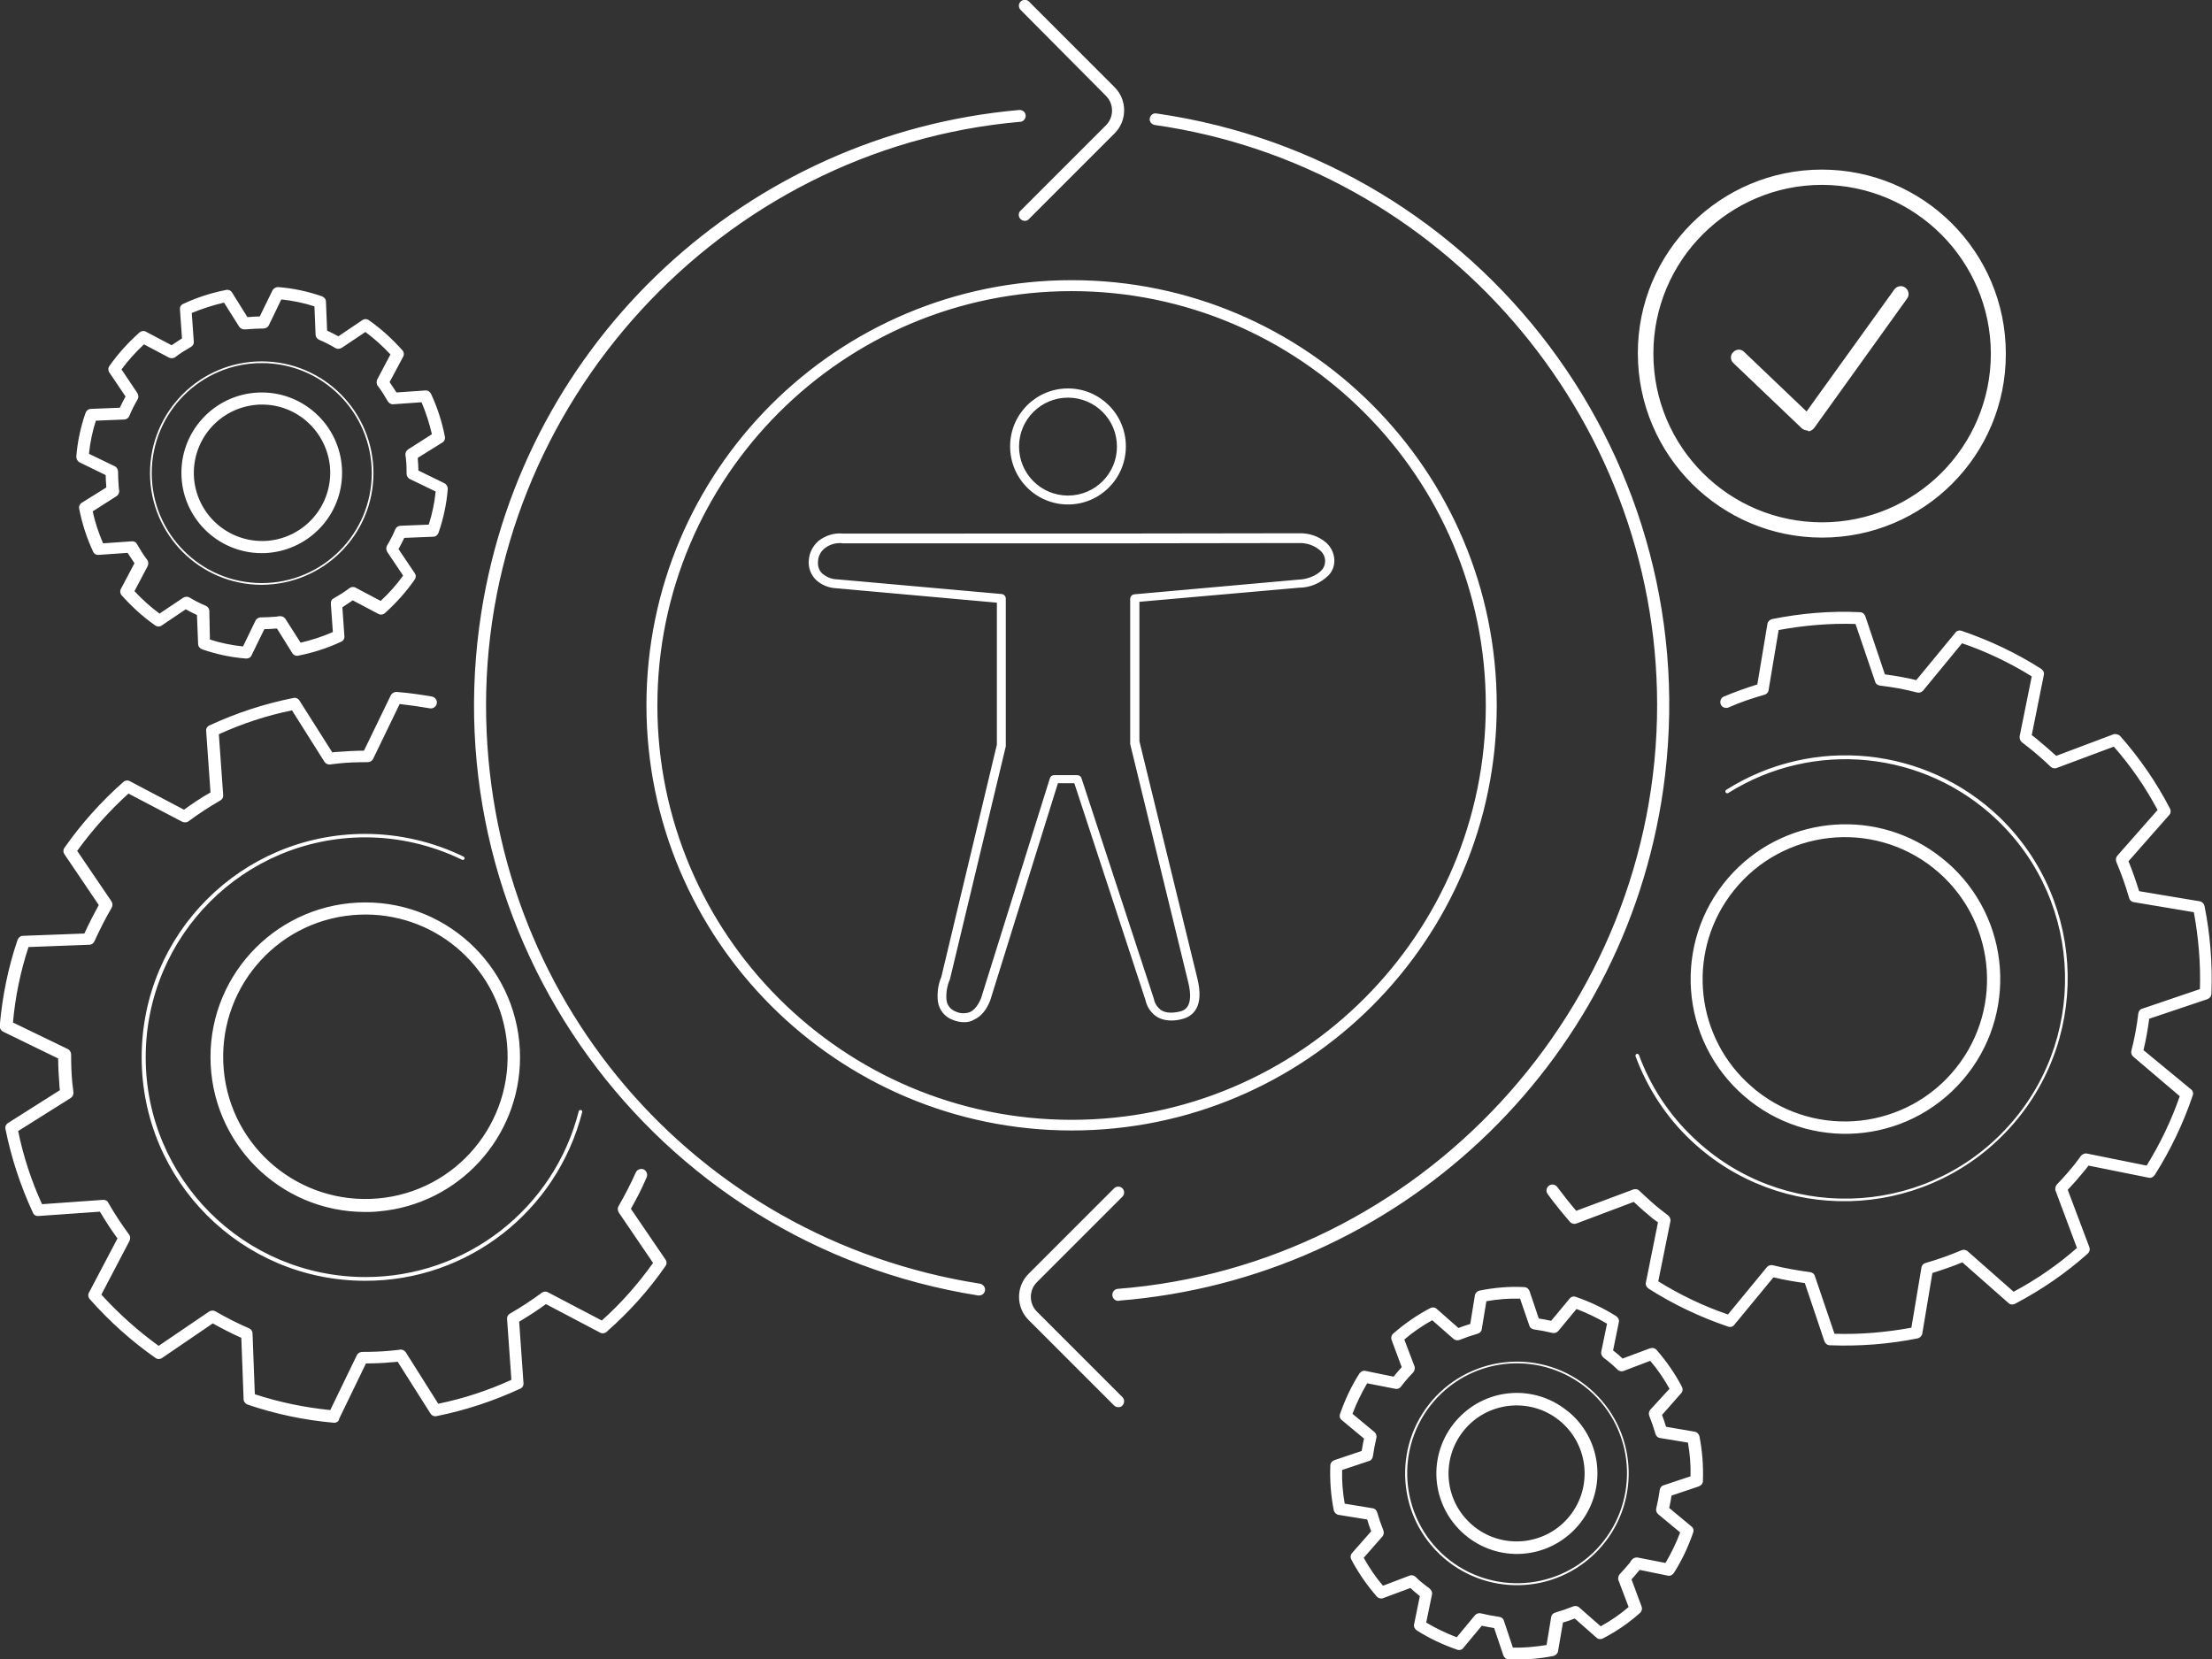 <?xml version="1.0" encoding="UTF-8"?> <svg xmlns="http://www.w3.org/2000/svg" xml:space="preserve" viewBox="0 0 768.2 576.3"><rect x="0" y="0" width="768.2" height="576.3" fill="#333333" stroke="none"/><path fill="#fff" d="M632.8 186.7c-35.3 0-63.9-28.6-64-63.9s28.6-63.9 63.9-63.9 63.9 28.6 63.9 63.9c.1 35.3-28.5 63.9-63.8 63.9m0-122.5c-32.3 0-58.6 26.2-58.6 58.6s26.2 58.6 58.6 58.6c32.3 0 58.6-26.2 58.6-58.6-.1-32.3-26.3-58.5-58.6-58.6m-5.1 85.3c-.7 0-1.4-.3-1.9-.7L602 126.1c-1.1-1-1.2-2.7-.1-3.8s2.7-1.2 3.8-.1l.1.1 21.6 20.6 30.5-42.4c.9-1.2 2.6-1.5 3.8-.6s1.5 2.6.6 3.8l-32.3 45c-.5.6-1.2 1-1.9 1.1-.3-.3-.4-.3-.4-.3M116.1 494.1h-.2c-10.2-.9-20.2-3-29.9-6.3-.8-.3-1.4-1-1.4-1.9l-.8-21.3c-3.4-1.5-6.7-3.2-9.9-5l-17.6 12c-.7.5-1.6.5-2.3 0-8.4-5.9-16-12.7-22.8-20.4-.6-.6-.7-1.6-.3-2.3l9.9-18.8c-2.2-3-4.2-6.1-6.1-9.3l-21.3 1.5c-.9.1-1.7-.4-2-1.2-4.3-9.3-7.5-19-9.5-29-.2-.8.2-1.7.9-2.1l18-11.4c-.1-.7-.2-1.5-.2-2.2-.2-2.8-.4-5.8-.4-8.8l-19.1-9.3c-.8-.4-1.2-1.2-1.2-2 .9-10.2 2.9-20.2 6.2-29.9.3-.8 1-1.4 1.9-1.4l21.3-.8c1.5-3.3 3.2-6.6 5-9.9l-11.9-17.6c-.5-.7-.5-1.6 0-2.3 5.9-8.4 12.7-16 20.4-22.8.6-.6 1.6-.7 2.3-.3l18.8 9.9c2.9-2.1 6-4.2 9.2-6l-1.5-21.3c-.1-.9.4-1.7 1.2-2 9.3-4.3 19-7.5 29.1-9.5.8-.2 1.7.2 2.1.9l11.4 18c.7-.1 1.5-.2 2.2-.2 2.8-.2 5.8-.4 8.8-.4l9.3-19.2c.4-.8 1.2-1.2 2-1.2 4.1.3 8.2.9 12.3 1.6 1.1.2 1.9 1.3 1.7 2.4s-1.3 1.9-2.4 1.7c-3.4-.6-7-1.1-10.5-1.5l-9.2 19c-.3.7-1.1 1.2-1.9 1.2h-.7c-3.1 0-6.2.1-9 .4l-2.7.3-.6.1c-.8.1-1.6-.3-2-.9l-11.3-17.9c-8.8 1.8-17.3 4.6-25.4 8.3l1.5 21.1c.1.8-.3 1.5-1 1.9-3.8 2.2-7.5 4.6-11 7.2-.6.5-1.5.5-2.2.2l-18.7-9.8c-6.6 6-12.6 12.7-17.8 19.9L38.7 313c.4.7.5 1.5.1 2.2-2.2 3.8-4.2 7.7-6 11.7-.3.7-1 1.2-1.8 1.2l-21.1.8c-2.8 8.5-4.6 17.3-5.4 26.2l19 9.2c.7.3 1.2 1.1 1.2 1.9 0 3.3.1 6.6.4 9.7.1.9.2 1.7.3 2.5l.1.9c.1.8-.3 1.6-.9 2L6.3 392.8c1.8 8.8 4.6 17.3 8.3 25.4l21.1-1.5c.8-.1 1.6.3 1.9 1 2.2 3.8 4.6 7.5 7.2 11 .5.6.5 1.5.2 2.2l-9.8 18.7c6 6.6 12.7 12.6 19.9 17.8l17.5-11.9c.7-.4 1.5-.5 2.2-.1 3.8 2.2 7.7 4.2 11.7 5.9.7.3 1.2 1 1.2 1.8l.8 21.1c8.5 2.8 17.3 4.6 26.2 5.5l9.2-19c.3-.7 1.1-1.2 1.9-1.2 3.2 0 6.5-.1 9.7-.4 1-.1 1.9-.2 2.9-.3l.5-.1c.8-.1 1.6.3 2 .9l11.3 17.9c8.8-1.8 17.3-4.6 25.4-8.3l-1.5-21.1c-.1-.8.3-1.5 1-1.9 3.8-2.2 7.5-4.6 11-7.2.6-.5 1.5-.6 2.2-.2l18.7 9.8c6.7-6 12.6-12.7 17.8-20l-11.9-17.5c-.4-.7-.5-1.5-.1-2.2 2.2-3.8 4.2-7.7 6-11.7.4-1 1.7-1.5 2.7-1.1s1.5 1.7 1.1 2.7c-1.6 3.8-3.5 7.5-5.5 11l12 17.6c.5.7.5 1.6 0 2.3-5.8 8.4-12.7 16-20.4 22.8-.6.6-1.6.7-2.3.3l-18.8-9.9c-3 2.2-6.1 4.2-9.3 6.1l1.5 21.3c.1.9-.4 1.7-1.2 2-9.3 4.3-19 7.5-29 9.5-.8.2-1.7-.2-2.1-.9l-11.4-18c-.7.1-1.5.2-2.2.2-3 .3-5.9.4-8.8.4l-9.3 19.2c-.1.9-.9 1.4-1.7 1.4m10.7-73.2c-29.7 0-53.7-24.1-53.7-53.8 0-29.7 24.1-53.7 53.8-53.7s53.7 24.1 53.7 53.8c0 27.8-21.3 51.1-49.1 53.5-1.6.2-3.2.2-4.7.2m.1-103.3c-1.5 0-2.9.1-4.4.2-27.2 2.4-47.2 26.4-44.8 53.6 2.4 27.2 26.4 47.2 53.6 44.8s47.2-26.4 44.8-53.6c-2.3-25.5-23.6-45-49.2-45m-4.5-1.8zm4.4 129c-42.9 0-77.6-34.7-77.6-77.6s34.7-77.6 77.6-77.6c11.8 0 23.5 2.7 34.2 7.9.3.2.4.5.3.8s-.5.4-.8.3c-10.5-5.1-22-7.8-33.6-7.8-42.2 0-76.3 34.2-76.3 76.4s34.2 76.3 76.4 76.3c34.9 0 65.4-23.7 74-57.6.1-.3.4-.5.8-.4.3.1.5.4.4.7-8.8 34.5-39.8 58.7-75.4 58.6M85.6 228.7h-.2c-5.2-.4-10.3-1.5-15.2-3.2-.8-.3-1.4-1-1.4-1.9l-.4-10c-1.3-.6-2.6-1.3-3.9-2l-8.3 5.6c-.7.5-1.6.5-2.3 0-4.3-3-8.1-6.5-11.6-10.4-.6-.6-.7-1.6-.3-2.3l4.7-8.9-2.4-3.6-10 .7c-.9.1-1.7-.4-2-1.2-2.2-4.7-3.8-9.7-4.8-14.8-.2-.8.2-1.7.9-2.1l8.5-5.3v-.5c-.1-1.2-.2-2.5-.2-3.8l-9-4.4c-.8-.4-1.2-1.2-1.2-2 .4-5.2 1.5-10.3 3.2-15.2.3-.8 1-1.4 1.9-1.4l10-.4c.6-1.3 1.3-2.6 2-3.9l-5.6-8.3c-.5-.7-.5-1.6 0-2.3 3-4.3 6.5-8.1 10.4-11.6.6-.6 1.6-.7 2.3-.3l8.9 4.7 3.6-2.4-.7-10c-.1-.9.4-1.7 1.2-2 4.7-2.2 9.7-3.8 14.8-4.8.8-.2 1.7.2 2.1.9l5.3 8.5h.5c1.2-.1 2.5-.2 3.8-.2l4.4-9c.4-.8 1.2-1.2 2-1.2 5.2.4 10.3 1.5 15.2 3.2.8.3 1.4 1 1.4 1.9l.4 10c1.3.6 2.6 1.3 3.9 2l8.3-5.6c.7-.5 1.6-.5 2.3 0 4.3 3 8.1 6.5 11.6 10.4.6.6.7 1.6.3 2.3l-4.7 8.8 2.4 3.6 10-.7c.8-.1 1.6.4 2 1.2 2.2 4.7 3.8 9.7 4.8 14.8.2.8-.2 1.7-.9 2.1l-8.5 5.3v.5c.1 1.3.2 2.5.2 3.9l9 4.4c.8.4 1.2 1.2 1.2 2-.4 5.2-1.5 10.3-3.2 15.2-.3.8-1 1.4-1.9 1.4l-10 .4c-.6 1.3-1.3 2.6-2 3.9l5.6 8.3c.5.7.5 1.6 0 2.3-3 4.3-6.4 8.1-10.3 11.6-.6.6-1.6.7-2.3.3l-8.9-4.7-3.6 2.4.7 10c.1.9-.4 1.7-1.2 2-4.7 2.2-9.7 3.8-14.8 4.8-.8.2-1.7-.2-2.1-.9l-5.3-8.5h-.5c-1.3.1-2.6.2-3.9.2l-4.4 9c-.3.8-1 1.2-1.8 1.2m-12.7-6.6c3.7 1.2 7.6 2 11.5 2.4l4.3-8.9c.3-.7 1.1-1.2 1.9-1.2h.4c1.4 0 2.9-.1 4.4-.2.5 0 1-.1 1.5-.2h.2c.8-.1 1.6.3 2 .9l5.3 8.3c3.8-.9 7.6-2.1 11.2-3.7l-.7-9.8c-.1-.8.3-1.6 1-1.9 1.9-1.1 3.7-2.2 5.4-3.5.6-.5 1.5-.6 2.2-.2l8.7 4.6c2.9-2.7 5.5-5.6 7.8-8.8l-5.5-8.2c-.4-.7-.5-1.5-.1-2.2 1.1-1.8 2.1-3.8 2.9-5.7.3-.7 1-1.2 1.8-1.2l9.8-.4c1.2-3.7 2-7.6 2.4-11.5l-8.9-4.3c-.7-.3-1.2-1.1-1.2-1.9 0-1.7 0-3.3-.2-4.8 0-.5-.1-1.1-.2-1.6-.1-.8.3-1.6.9-2l8.3-5.3c-.9-3.8-2.1-7.6-3.6-11.1l-9.8.7c-.8.1-1.5-.4-1.9-1-1.1-1.9-2.2-3.7-3.5-5.4-.5-.6-.5-1.5-.2-2.2l4.6-8.7c-2.7-2.9-5.6-5.5-8.7-7.8l-8.2 5.5c-.7.4-1.5.5-2.2.1-1.8-1.1-3.8-2.1-5.7-2.9-.7-.3-1.2-1-1.2-1.8l-.4-9.8c-3.7-1.2-7.6-2-11.5-2.4l-4.3 8.9c-.3.7-1.1 1.2-1.9 1.2h-.3c-1.5 0-3 .1-4.5.2-.4 0-.9.1-1.3.1h-.3c-.8.1-1.6-.3-2-.9l-5.3-8.4c-3.8.9-7.6 2.1-11.2 3.6l.7 9.9c.1.8-.3 1.5-1 1.9-1.9 1.1-3.7 2.2-5.4 3.5-.6.5-1.5.5-2.2.2l-8.7-4.6c-2.9 2.7-5.5 5.6-7.8 8.7l5.5 8.2c.4.7.5 1.5.1 2.2-1.1 1.9-2.1 3.8-2.9 5.8-.3.7-1 1.2-1.8 1.2l-9.8.4c-1.2 3.7-2 7.6-2.4 11.5l8.9 4.3c.7.3 1.2 1.1 1.2 1.9 0 1.6.1 3.2.2 4.8 0 .4.1.8.1 1.2l.1.5c.1.8-.3 1.6-.9 2l-8.3 5.3c.8 3.8 2.1 7.6 3.6 11.1l9.9-.7c.8-.1 1.6.3 1.9 1 1.1 1.9 2.2 3.7 3.5 5.4.5.6.5 1.5.2 2.2l-4.6 8.7c2.7 2.9 5.6 5.5 8.7 7.8l8.2-5.5c.7-.4 1.5-.5 2.2-.1 1.8 1.1 3.8 2.1 5.7 2.9.7.3 1.2 1 1.2 1.8l.2 9.9zm18-30c-15.4 0-27.9-12.5-27.9-27.9s12.5-27.9 27.9-27.9 27.9 12.5 27.9 27.9c0 14.5-11.1 26.5-25.5 27.8-.8.1-1.6.1-2.4.1m.1-51.6c-.7 0-1.4 0-2.1.1-13 1.2-22.6 12.6-21.5 25.7 1.2 13 12.6 22.6 25.7 21.5 13-1.2 22.6-12.6 21.5-25.7-1.2-12.3-11.4-21.6-23.6-21.6m-2.3-2zm2.2 64.6c-21.4 0-38.8-17.4-38.8-38.8s17.4-38.8 38.8-38.8 38.8 17.4 38.8 38.8-17.3 38.7-38.8 38.8m0-77c-21.1 0-38.2 17.1-38.2 38.2s17.1 38.2 38.2 38.2 38.2-17.1 38.2-38.2-17.1-38.2-38.2-38.2m645.3 129.4.1.1c6.8 7.7 12.6 16.1 17.3 25.2.4.8.3 1.7-.3 2.3l-14.1 16c1.4 3.4 2.6 6.9 3.7 10.4l21 3.5c.8.1 1.5.8 1.7 1.6 2 10 2.8 20.2 2.4 30.5 0 .9-.6 1.6-1.4 1.9l-20.2 6.8c-.5 3.7-1.1 7.3-2 10.9l16.5 13.6c.7.5.9 1.4.6 2.2-3.3 9.7-7.7 18.9-13.2 27.6-.5.7-1.3 1.1-2.1.9l-20.9-4.2c-.4.6-.9 1.2-1.4 1.8-1.8 2.2-3.7 4.4-5.8 6.6l7.5 19.9c.3.8.1 1.7-.6 2.3-7.6 6.8-16.1 12.6-25.2 17.4-.8.4-1.7.3-2.3-.3l-16-14.1c-3.4 1.4-6.9 2.6-10.4 3.7l-3.5 21c-.1.8-.8 1.5-1.6 1.7-10 2-20.2 2.8-30.5 2.4-.9 0-1.6-.6-1.9-1.4l-6.8-20.2c-3.6-.5-7.2-1.1-10.9-2l-13.6 16.5c-.5.7-1.4.9-2.2.6-9.7-3.3-19-7.7-27.6-13.2-.7-.5-1.1-1.3-.9-2.1l4.2-20.9c-.6-.4-1.2-.9-1.8-1.3-2.2-1.8-4.4-3.7-6.6-5.8l-19.9 7.5c-.8.3-1.7.1-2.3-.6-2.7-3.1-5.3-6.3-7.7-9.6-.7-.9-.5-2.2.4-2.9s2.2-.5 2.9.4c2.1 2.8 4.3 5.6 6.6 8.3l19.8-7.4c.7-.3 1.6-.1 2.1.4l.5.5c2.3 2.1 4.5 4.2 6.8 6 .7.6 1.5 1.1 2.2 1.7l.5.4c.6.5 1 1.3.8 2.1l-4.2 20.8c7.6 4.7 15.7 8.6 24.2 11.5l13.5-16.4c.5-.6 1.3-.9 2.1-.7 4.3 1.1 8.6 1.8 12.9 2.4.8.1 1.5.6 1.7 1.4l6.8 20c8.9.3 17.9-.5 26.7-2.1l3.5-20.9c.1-.8.7-1.4 1.5-1.6 4.2-1.2 8.4-2.7 12.4-4.4.7-.3 1.6-.2 2.2.4l15.9 14c7.9-4.2 15.3-9.3 22-15.2l-7.4-19.8c-.3-.7-.1-1.6.4-2.2 2.3-2.4 4.5-4.9 6.4-7.3.5-.7 1-1.3 1.5-2l.5-.7c.5-.6 1.3-.9 2-.8l20.8 4.2c4.7-7.6 8.6-15.7 11.5-24.1L740.9 367c-.6-.5-.9-1.3-.7-2.1 1.1-4.2 1.9-8.6 2.4-12.9.1-.8.6-1.5 1.4-1.7l20-6.8c.3-8.9-.5-17.9-2.1-26.7l-20.9-3.5c-.8-.1-1.4-.7-1.6-1.5-1.2-4.2-2.7-8.4-4.4-12.4-.3-.7-.2-1.6.3-2.2l14-15.9c-4.2-7.9-9.3-15.3-15.2-22l-19.8 7.4c-.7.3-1.6.1-2.1-.4-2.3-2.2-4.8-4.4-7.3-6.4-.8-.6-1.5-1.2-2.3-1.8l-.4-.3c-.6-.5-.9-1.3-.8-2.1l4.2-20.8c-7.6-4.7-15.7-8.6-24.2-11.5l-13.5 16.4c-.5.6-1.3.9-2.1.7-4.2-1.1-8.6-1.9-12.9-2.4-.8-.1-1.5-.6-1.7-1.4l-6.8-20c-8.9-.3-17.9.5-26.7 2.1l-3.5 20.9c-.1.8-.7 1.4-1.5 1.6-4.2 1.2-8.4 2.6-12.4 4.4-1 .4-2.3 0-2.7-1.1-.4-1 0-2.3 1.1-2.7 3.8-1.6 7.7-3 11.6-4.2l3.5-21c.1-.8.8-1.5 1.6-1.7 10-2 20.2-2.9 30.5-2.4.9 0 1.6.6 1.9 1.4l6.8 20.2c3.7.5 7.3 1.1 10.9 2l13.6-16.5c.5-.7 1.4-.9 2.2-.6 9.7 3.3 19 7.7 27.6 13.2.7.5 1.1 1.3.9 2.1l-4.2 20.9c.6.4 1.2.9 1.8 1.4 2.3 1.9 4.5 3.8 6.7 5.8L734 255c.7-.2 1.6 0 2.2.5M678 301.1c21.5 20.5 22.3 54.5 1.8 76s-54.5 22.3-76 1.8-22.3-54.5-1.8-76c19.2-20.1 50.7-22.3 72.4-4.9 1.3 1 2.5 2.1 3.6 3.1m-71.4 74.7c1.1 1 2.2 2 3.3 2.9 21.3 17 52.4 13.5 69.4-7.8s13.5-52.4-7.8-69.4-52.4-13.5-69.4 7.8c-16 20-14 48.9 4.5 66.5m2 4.5zm85.8-96.5c30.8 29.8 31.7 78.9 1.9 109.7-29.5 30.5-78.1 31.7-109 2.6-8.6-8.1-15.2-18.2-19.3-29.3-.1-.3.1-.7.4-.8.3-.1.7.1.8.4 4 10.9 10.5 20.8 19 28.8 30.5 29.1 78.9 27.9 107.9-2.6 29.1-30.5 27.9-78.9-2.6-107.9-25.3-24.1-63.7-27.9-93.3-9.3-.3.2-.7.1-.9-.2-.2-.3-.1-.7.2-.9 30.1-19 69.2-15.1 94.9 9.5M575.2 468.7l.1.1c3.4 3.9 6.4 8.2 8.8 12.8.4.8.3 1.7-.3 2.3l-6.6 7.5c.5 1.3 1 2.7 1.4 4.1l9.9 1.7c.8.1 1.5.8 1.7 1.6 1 5.1 1.4 10.3 1.2 15.5 0 .9-.6 1.6-1.4 1.9l-9.5 3.2c-.2 1.4-.5 2.9-.8 4.3l7.7 6.4c.7.5.9 1.4.6 2.2-1.7 4.9-3.9 9.6-6.7 14-.5.7-1.3 1.1-2.1.9l-9.8-2c-.1.1-.2.3-.3.4-.8 1-1.6 1.9-2.5 2.9l3.5 9.4c.3.8.1 1.7-.6 2.3-3.9 3.5-8.2 6.4-12.8 8.8-.8.4-1.7.3-2.3-.3l-7.5-6.6c-1.3.5-2.7 1-4.1 1.4l-1.7 9.9c-.1.8-.8 1.5-1.6 1.7-5.1 1-10.3 1.4-15.5 1.2-.9 0-1.6-.6-1.9-1.4l-3.2-9.5c-1.4-.2-2.8-.5-4.3-.8l-6.4 7.7c-.5.7-1.4.9-2.2.6-4.9-1.7-9.6-3.9-14-6.7-.7-.5-1.1-1.3-.9-2.1l2-9.8c-.1-.1-.3-.2-.4-.3-1-.8-1.9-1.6-2.9-2.5l-9.4 3.5c-.8.3-1.7.1-2.3-.6-3.4-3.9-6.4-8.2-8.8-12.8-.4-.8-.3-1.7.3-2.3l6.6-7.5c-.5-1.3-1-2.7-1.4-4.1l-9.9-1.6c-.8-.1-1.5-.8-1.7-1.6-1-5.1-1.4-10.3-1.2-15.5 0-.9.6-1.6 1.4-1.9l9.5-3.2c.2-1.4.5-2.9.8-4.3l-7.7-6.4c-.7-.5-.9-1.4-.6-2.2 1.7-4.9 3.9-9.6 6.7-14 .5-.7 1.3-1.1 2.1-.9l9.8 2c.1-.1.2-.3.3-.4.8-1 1.6-1.9 2.5-2.9l-3.5-9.4c-.3-.8-.1-1.7.6-2.3 3.9-3.4 8.2-6.4 12.8-8.8.8-.4 1.7-.3 2.3.3l7.5 6.6c1.3-.5 2.7-1 4.1-1.4l1.6-9.9c.1-.8.8-1.5 1.6-1.7 5.1-1 10.3-1.5 15.5-1.2.9 0 1.6.6 1.9 1.4l3.2 9.5c1.4.2 2.8.5 4.3.8l6.4-7.7c.5-.7 1.4-.9 2.2-.6 4.9 1.7 9.6 3.9 14 6.7.7.5 1.1 1.3.9 2.1l-2 9.8c.1.1.3.2.4.3 1 .8 2 1.6 2.9 2.5l9.4-3.5c.9-.3 1.7-.2 2.3.4m4.6 13.6c-1.9-3.4-4.1-6.7-6.7-9.7l-9.2 3.5c-.7.3-1.6.1-2.1-.4l-.3-.3c-1-1-2.2-2-3.3-2.9l-1.2-.9-.1-.1c-.6-.5-1-1.3-.8-2.1l2-9.7c-3.4-2-6.9-3.7-10.6-5.1l-6.3 7.6c-.5.6-1.3.9-2.1.7-2.1-.5-4.2-.9-6.3-1.2-.8-.1-1.5-.6-1.7-1.4l-3.2-9.3c-3.9-.1-7.8.2-11.7.9l-1.6 9.7c-.1.8-.7 1.4-1.5 1.6-2.1.6-4.1 1.3-6.1 2.1-.7.3-1.6.2-2.2-.3l-7.4-6.5c-3.4 1.9-6.7 4.1-9.7 6.7l3.5 9.2c.3.7.1 1.6-.4 2.2-1.2 1.2-2.2 2.4-3.2 3.6-.3.4-.7.9-1 1.3-.5.7-1.3 1-2.1.8l-9.7-1.9c-2 3.4-3.7 6.9-5.1 10.6l7.6 6.3c.6.5.9 1.3.7 2.1-.5 2.1-.9 4.2-1.2 6.3-.1.8-.6 1.5-1.4 1.7l-9.3 3.1c-.1 3.9.2 7.8.9 11.7l9.7 1.6c.8.1 1.4.7 1.6 1.5.6 2.1 1.3 4.1 2.1 6.1.3.7.2 1.6-.3 2.2l-6.5 7.4c1.9 3.4 4.1 6.7 6.7 9.7l9.2-3.5c.7-.3 1.6-.1 2.1.4l.2.2c1.1 1.1 2.2 2 3.4 2.9.3.3.7.5 1.1.8l.2.2c.6.5 1 1.3.8 2.1l-2 9.7c3.4 2 6.9 3.7 10.6 5.1l6.3-7.6c.5-.6 1.3-.9 2.1-.7 2.1.5 4.2.9 6.3 1.2.8.1 1.5.6 1.7 1.4l3.1 9.3c3.9.1 7.8-.3 11.7-.9l1.6-9.7c.1-.8.7-1.4 1.5-1.6 2.1-.6 4.1-1.3 6.1-2.1.7-.3 1.6-.2 2.2.4l7.4 6.5c3.4-1.9 6.7-4.1 9.7-6.7l-3.5-9.2c-.3-.7-.1-1.6.4-2.2 1.1-1.2 2.2-2.4 3.2-3.6.3-.3.5-.6.7-1l.3-.4c.5-.6 1.3-.9 2-.8l9.7 1.9c2-3.4 3.7-6.9 5.1-10.6l-7.6-6.3c-.6-.5-.9-1.3-.7-2.1.5-2.1.9-4.2 1.2-6.3.1-.8.6-1.5 1.4-1.7l9.3-3.1c.1-3.9-.2-7.8-.9-11.7l-9.7-1.6c-.8-.1-1.4-.7-1.6-1.5-.6-2.1-1.3-4.1-2.1-6.1-.3-.7-.2-1.6.3-2.2l6.7-7.3zm-33.7 9.2c11.2 10.6 11.6 28.3.9 39.5s-28.3 11.6-39.5.9-11.6-28.3-.9-39.5c10-10.5 26.3-11.6 37.6-2.5.7.5 1.3 1 1.9 1.6m-35.7 37.3c.5.5 1 .9 1.6 1.4 10.2 8.1 25.1 6.4 33.2-3.8 8.1-10.2 6.4-25.1-3.8-33.2s-25.1-6.4-33.2 3.8c-7.6 9.6-6.7 23.4 2.2 31.8m.3 3zm42.9-48.2c15.5 14.8 16.1 39.3 1.3 54.9-14.8 15.5-39.3 16.1-54.9 1.3-15.5-14.8-16.1-39.3-1.3-54.9 14.9-15.5 39.4-16.1 54.9-1.3m-53.1 55.7c15.3 14.5 39.4 14 54-1.3 14.5-15.3 14-39.4-1.3-54-15.3-14.5-39.4-14-54 1.3-14.5 15.3-13.9 39.4 1.3 54M372.2 392.6c-81.4 0-147.7-66.2-147.7-147.7S290.7 97.3 372.2 97.3 519.8 163.5 519.8 245s-66.2 147.6-147.6 147.6m0-291.5c-79.3 0-143.9 64.5-143.9 143.9s64.5 143.9 143.9 143.9S516 324.3 516 245s-64.5-143.9-143.8-143.9M340 449.9h-.3C226.5 432 149.3 325.6 167.2 212.4c14.9-94 91.9-165.8 186.7-174.2 1.1-.1 2.2.7 2.3 1.8.1 1.1-.7 2.2-1.8 2.3h-.1c-104 9.1-185.5 98.1-185.5 202.6 0 100.8 72.1 185.3 171.5 200.9 1.1.2 1.9 1.2 1.8 2.3-.2 1.1-1 1.8-2.1 1.8m48.4 1.9c-1.1 0-2.1-.9-2.1-2.1 0-1.1.8-2 1.9-2.1 105-8.2 187.3-97.3 187.3-202.8 0-100.7-75-187.2-174.5-201.4-1.1-.2-1.9-1.2-1.7-2.3.2-1.1 1.2-1.9 2.3-1.7 113.5 16.3 192.2 121.4 176 234.9-13.8 96.1-92.3 169.7-189 177.4-.1.1-.1.1-.2.1M355.9 76.7c-1.1 0-2.1-.9-2.1-2.1 0-.5.2-1.1.6-1.4l29.7-29.7c2.8-2.8 2.8-7.4 0-10.2L354.5 3.5c-.8-.8-.9-2.1-.1-2.9s2.1-.9 2.9-.1l.1.1 29.7 29.7c4.4 4.4 4.4 11.6 0 16L357.4 76c-.4.5-.9.7-1.5.7m32.5 412c-.5 0-1.1-.2-1.5-.6l-29.7-29.7c-4.4-4.4-4.4-11.6 0-16l29.7-29.7c.8-.8 2.1-.8 2.9 0s.8 2.1 0 2.9l-29.7 29.7c-2.8 2.8-2.8 7.4 0 10.2l29.7 29.7c.8.8.8 2.1 0 2.9-.3.4-.8.6-1.4.6M334.9 355c-1.4 0-2.8-.3-4-.8-2.8-1-4.8-3.5-5.2-6.5-.3-2.9.1-5.8 1.2-8.4l19.3-80.7v-49.3l-55.7-5c-2.6-.1-5.1-1.1-7-2.8-1.9-1.8-2.9-4.4-2.6-7.1.2-2.5 1.4-4.8 3.3-6.5 2.4-1.9 5.4-2.9 8.5-2.6H383l68.1-.1c3.5-.1 6.9 1 9.5 3.3 1.7 1.5 2.7 3.7 2.8 5.9.1 2.1-.7 4.1-2.1 5.5-2.7 2.6-6.3 4.2-10.1 4.2l-55.5 4.9v48.4l20.1 82.3c2.5 10-1.5 13.2-5.2 14.2-3.4.9-6.5.6-8.7-.7-2.1-1.3-3.6-3.5-4.1-5.9L373.1 272h-5.7l-23.5 75.4c-1.3 3.4-3.2 5.6-5.6 6.7-1.1.7-2.3.9-3.4.9m-43.1-166.4c-2 0-3.9.6-5.5 1.9-1.3 1.1-2.1 2.6-2.2 4.3-.2 1.7.3 3.4 1.6 4.5 1.5 1.2 3.3 1.9 5.1 1.9l57.1 5.1c.8.1 1.4.8 1.4 1.6v51.3l-19.4 80.9c0 .1 0 .1-.1.2-.9 2.2-1.3 4.5-1.1 6.9.2 1.9 1.4 3.4 3.2 4.1 1.5.7 3.3.8 4.9.2 1.6-.7 2.9-2.4 3.9-4.8l23.9-76.4c.2-.7.8-1.1 1.5-1.1h8c.7 0 1.3.4 1.5 1.1l25.1 76.5c.3 1.7 1.3 3.2 2.7 4.1 1.5.9 3.7 1 6.3.4 1.3-.3 5.2-1.3 2.9-10.4l-20.1-82.5V208c0-.8.6-1.5 1.4-1.6l57-5.1c3.2-.1 6.3-1.4 8-3.2.9-.9 1.3-2.1 1.3-3.3 0-1.4-.7-2.8-1.8-3.7-2-1.7-4.6-2.6-7.3-2.5l-68.1.1h-90.5c-.2-.1-.5-.1-.7-.1m79.1-13.4c-11.1 0-20.1-9-20.1-20.2 0-11.1 9-20.1 20.1-20.1 11.1 0 20.1 9 20.1 20.1 0 11.2-9 20.2-20.1 20.2m0-37.1c-9.4 0-17 7.6-17 17s7.6 17 17 17 17-7.6 17-17-7.6-17-17-17m20.2 16.9z"></path></svg> 